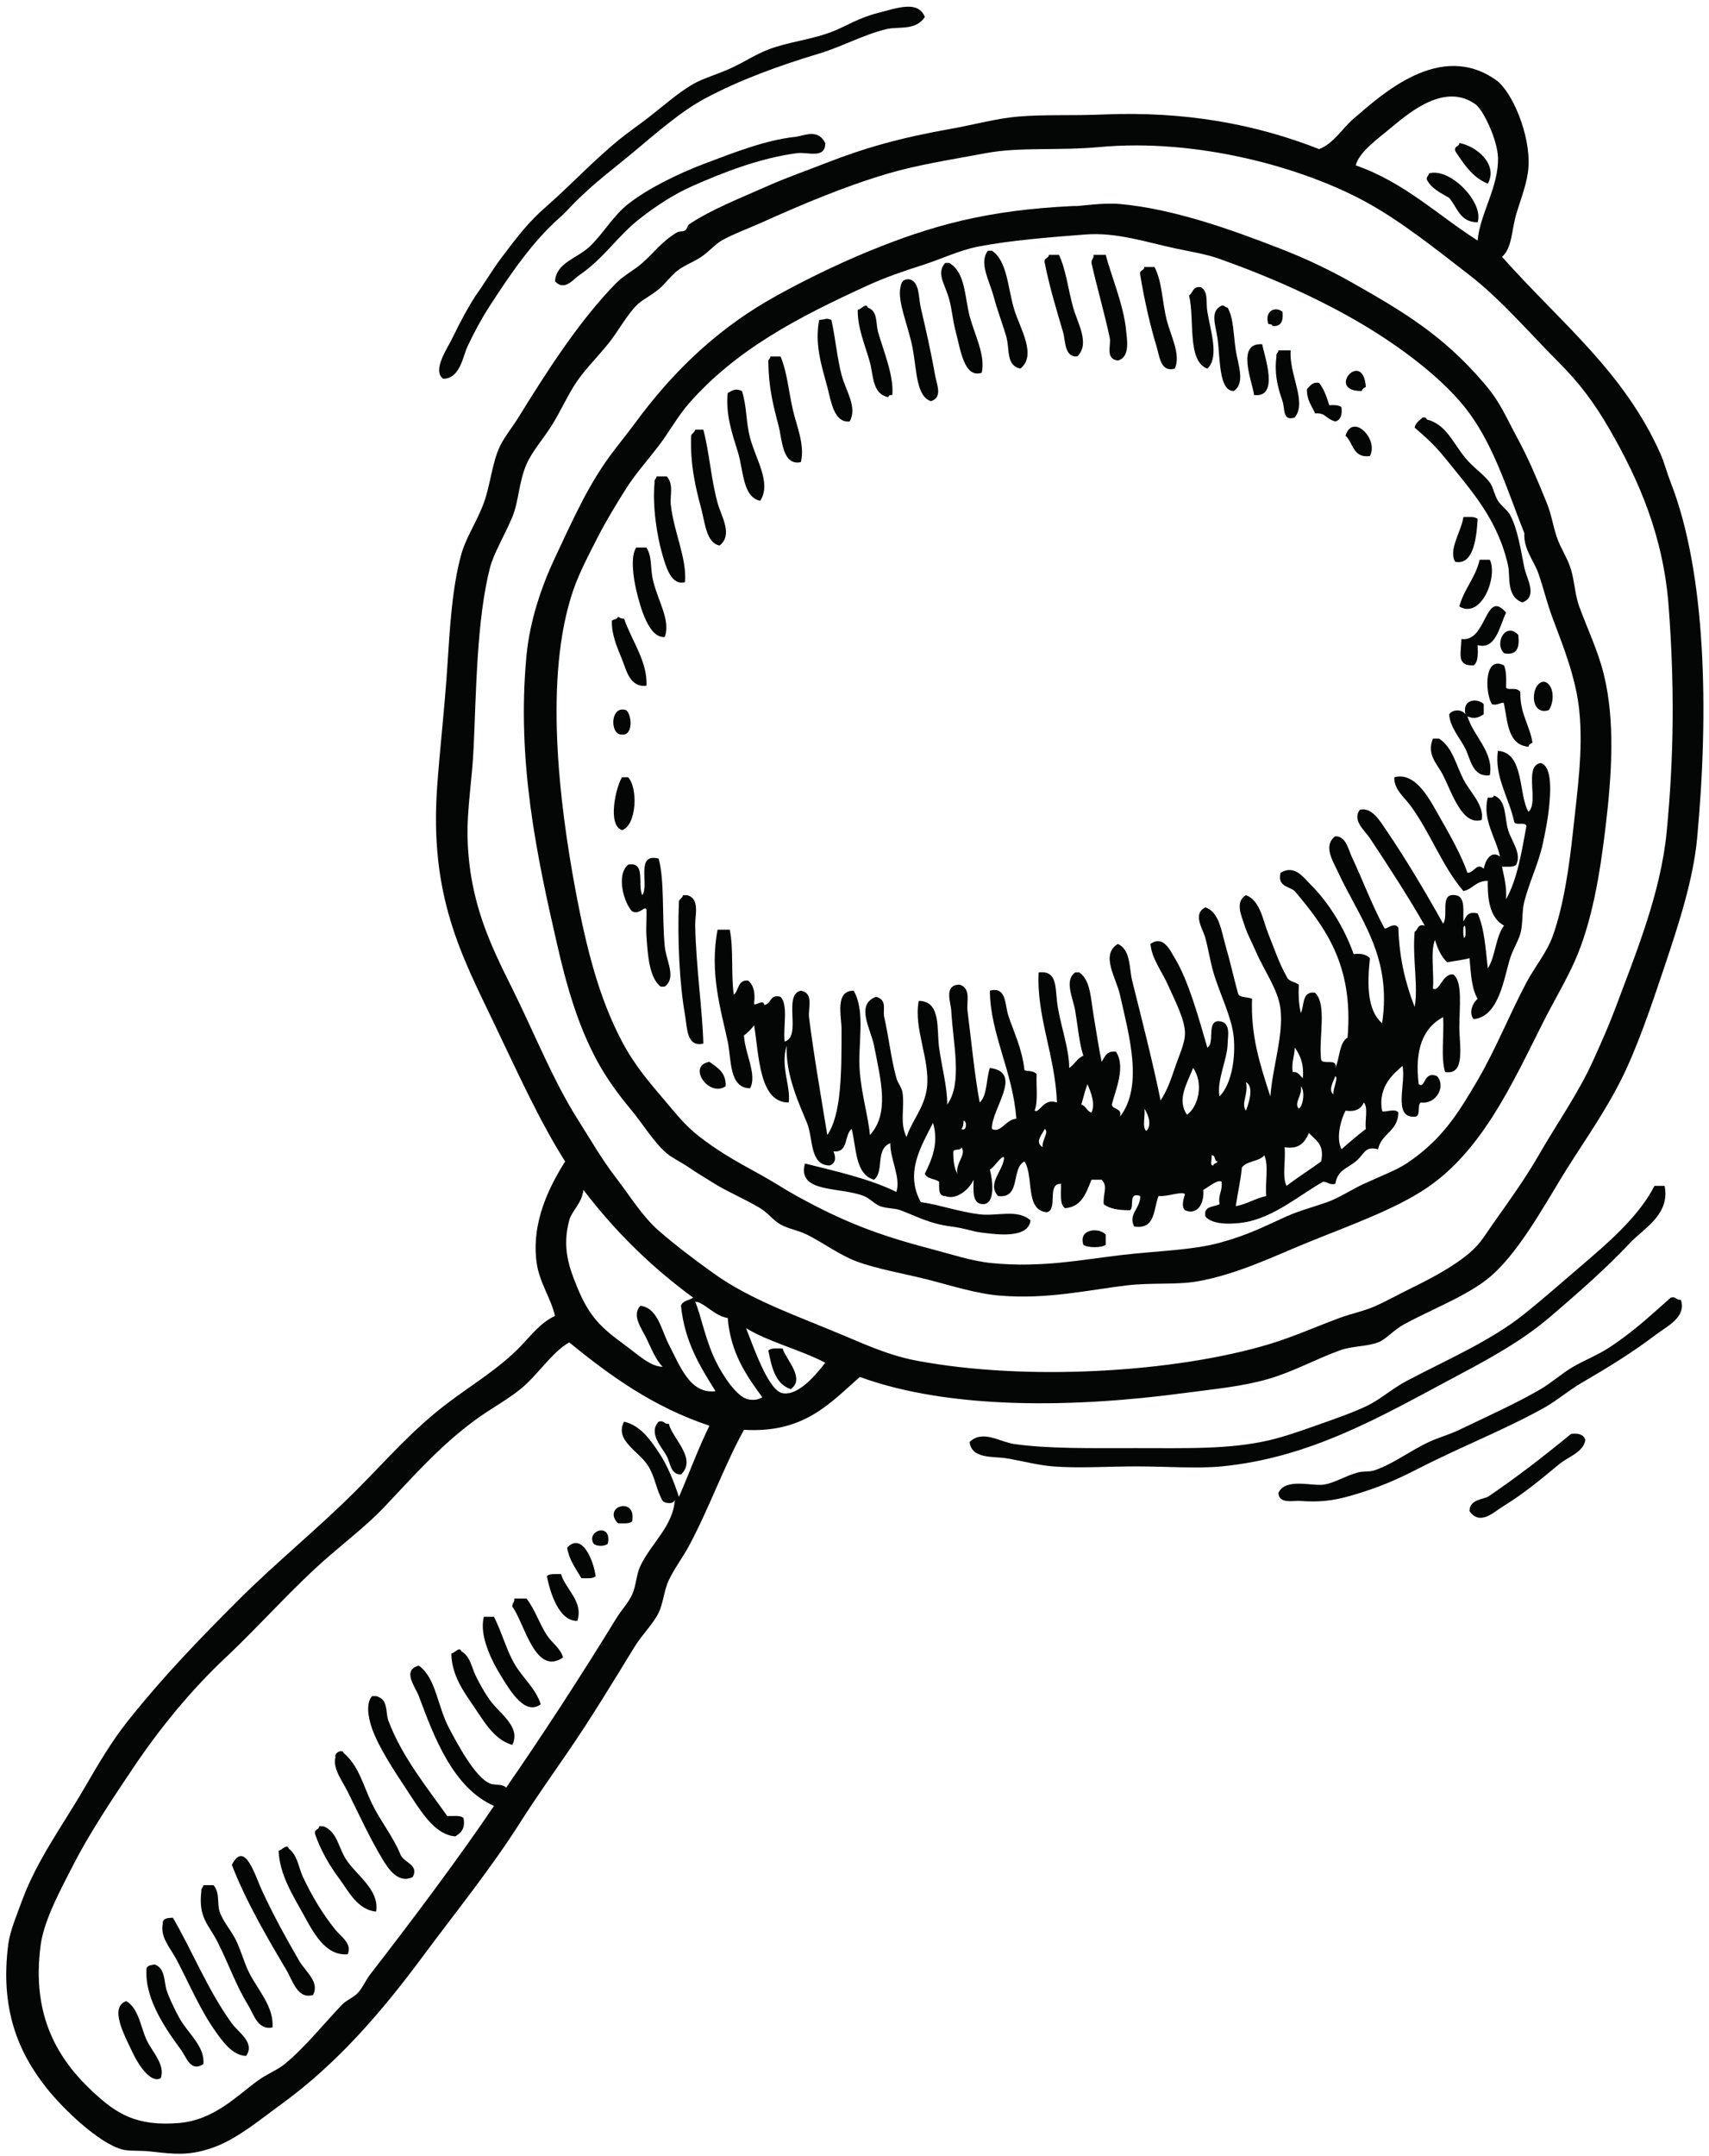 <svg xmlns="http://www.w3.org/2000/svg" xmlns:xlink="http://www.w3.org/1999/xlink" height="1701.5" preserveAspectRatio="xMidYMid meet" viewBox="551.4 373.7 1349.2 1701.5" width="1349.2"><g fill="#040606" fill-rule="evenodd" id="change1_1"><path d="M 1281.531 387.094 C 1274.23 398.238 1260.859 394.324 1251.059 396.723 C 1232.719 401.199 1216.02 410.586 1198.098 415.969 C 1166.52 425.441 1135.699 436.68 1108.258 451.27 C 1088.719 461.664 1069.09 479.137 1050.488 494.594 C 1035.16 507.332 1020.848 517.828 1005.57 533.098 C 1001.25 537.418 997.484 541.754 992.746 545.938 C 972.348 563.832 954.195 590.145 938.191 614.938 C 931.656 625.023 925.812 635.801 920.531 647.012 C 916.695 655.188 914.668 672.453 901.289 672.684 C 892.285 665.977 904.672 648.719 909.309 638.977 C 914.863 627.32 921.473 615.383 926.961 606.902 C 933.258 598.445 939.922 586.762 947.812 576.406 C 960.051 560.312 967.969 549.512 983.113 536.297 C 1001.918 519.895 1020.18 500.09 1040.867 483.355 C 1047.117 478.32 1053.789 473.676 1060.117 468.906 C 1073.219 459.047 1085.988 447.238 1098.637 440.031 C 1106.82 435.352 1118.73 432.035 1129.109 427.203 C 1138.949 422.613 1148.25 416.504 1157.988 412.766 C 1174.188 406.555 1192.398 405.09 1209.328 398.328 C 1219.59 394.223 1229.559 387.691 1244.629 383.891 C 1259.648 380.09 1276.164 373.664 1281.531 387.094" fill="inherit"></path><path d="M 1000.773 1433.176 C 986.668 1441.297 976.145 1458.824 962.254 1470.078 C 951.898 1478.477 938.82 1485.465 926.965 1494.148 C 898.641 1514.855 878.418 1538.195 854.762 1563.129 C 841.797 1576.797 826.68 1588.477 811.441 1601.629 C 782.766 1626.426 757.414 1655.746 729.617 1681.855 C 701.762 1708.016 677.199 1738.168 655.816 1770.098 C 639.328 1794.707 622.352 1820.059 609.281 1845.508 C 600.09 1863.426 586.312 1888.738 583.613 1908.078 C 575.559 1965.73 598.375 2000.328 625.324 2025.207 C 643.066 2041.59 658.695 2052.09 692.719 2049.277 C 720.762 2046.949 738.805 2027.34 755.289 2015.578 C 762.48 2010.457 770.539 2007.328 776.141 2002.75 C 791.586 1990.117 805.836 1972.379 821.074 1956.207 C 824.648 1952.406 830.371 1950.379 833.906 1946.598 C 837.707 1942.52 840.184 1936.469 843.531 1932.148 C 876.855 1889.137 914.129 1839.398 941.402 1798.988 C 909.539 1785.137 894.293 1745.457 882.043 1712.336 C 879.352 1705.066 868.371 1691.898 882.043 1688.289 C 895.734 1698.027 896.574 1720.246 906.102 1738.008 C 912.844 1750.578 926.496 1776.469 938.195 1781.328 C 941.977 1782.898 947.578 1781.316 951.031 1784.559 C 980.445 1742.047 1010.934 1695.047 1037.676 1651.387 C 1041.785 1644.637 1047.586 1638.605 1050.492 1632.125 C 1053.613 1625.219 1053.723 1616.406 1056.926 1609.656 C 1065.555 1591.457 1083.203 1577.965 1084.195 1556.715 C 1084.164 1561.117 1076.625 1560.516 1074.574 1558.316 C 1069.336 1549.156 1068.875 1540.305 1063.344 1531.047 C 1056.203 1519.086 1036.223 1510.746 1044.082 1495.746 C 1056.926 1498.637 1064.895 1510.164 1071.363 1519.816 C 1078.203 1530.027 1083.234 1542.445 1087.395 1555.117 C 1095.516 1536.465 1102.625 1516.855 1111.473 1498.945 C 1067.312 1484.277 1033.164 1459.598 1000.773 1433.176 Z M 1169.234 1473.285 C 1181.504 1475.496 1195.164 1459.277 1202.914 1449.215 C 1183.246 1438.926 1159.043 1433.195 1140.355 1421.945 C 1146.184 1436.195 1157.824 1471.215 1169.234 1473.285 Z M 1116.285 1447.617 C 1122.402 1460.207 1133.484 1476.414 1141.965 1478.105 C 1145.246 1478.758 1149.395 1478.906 1153.184 1476.484 C 1140.562 1459.168 1128.184 1441.598 1125.914 1413.914 C 1115.535 1412.496 1106.746 1401.027 1100.246 1401.074 C 1104.863 1411.957 1108.125 1430.797 1116.285 1447.617 Z M 1000.773 1336.906 C 994.801 1359.117 1001.223 1375.207 1007.184 1389.848 C 1016.754 1413.375 1026.723 1422.074 1044.082 1434.777 C 1054.934 1442.715 1064.734 1452.348 1074.574 1452.414 C 1069.336 1447.406 1065.594 1438.078 1061.734 1429.977 C 1058.125 1422.387 1049.773 1411.867 1056.926 1404.305 C 1070.676 1405.805 1073.465 1423.328 1079.383 1434.777 C 1088.723 1452.867 1096.402 1474.117 1116.285 1471.676 C 1104.125 1452.266 1091.945 1432.914 1089.016 1404.305 C 1090.184 1400.125 1095.504 1400.098 1098.645 1397.875 C 1065.594 1373.676 1036.734 1345.324 1012.004 1312.836 C 1010.676 1323.668 1002.793 1329.344 1000.773 1336.906 Z M 1329.688 494.582 C 1302.051 499.77 1276.66 503.586 1252.664 510.617 C 1218.016 520.777 1183.234 535.617 1153.184 549.129 C 1142.504 553.938 1130.586 558.219 1121.094 563.566 C 1116.074 566.395 1111.434 572.082 1105.055 576.402 C 1098.742 580.684 1091.254 583.219 1085.805 587.625 C 1080.902 591.605 1076.402 597.883 1071.363 602.066 C 1065.344 607.062 1058.195 610.289 1053.715 614.922 C 1045.695 623.199 1039.305 635.492 1031.242 645.398 C 1023.105 655.418 1014.094 664.383 1007.184 674.266 C 1000.406 683.969 994.844 696.59 987.934 707.965 C 981.059 719.254 971.633 729.562 967.07 740.07 C 960.887 754.297 961.055 769.203 955.848 781.77 C 949.961 795.973 941.16 810.273 938.195 821.875 C 927.824 862.457 927.383 918.246 925.355 963.086 C 924.172 989.266 919.914 1012.645 920.539 1035.27 C 921.945 1085.684 938.543 1119.211 955.848 1153.992 C 972.652 1187.777 988.047 1226.465 1007.184 1256.676 C 1017.793 1273.445 1026.312 1288.395 1037.676 1303.207 C 1049.285 1318.367 1058.723 1333.945 1071.363 1344.934 C 1085.523 1357.246 1099.734 1367.906 1114.684 1378.617 C 1144.125 1399.715 1178.836 1411.457 1218.965 1428.355 C 1237.234 1436.066 1254.426 1443.695 1275.129 1447.617 C 1361.895 1463.988 1478.832 1456.867 1552.688 1434.777 C 1572.148 1428.965 1589.68 1421.047 1608.852 1413.914 C 1618.129 1410.465 1628.629 1408.406 1637.73 1404.305 C 1646.57 1400.277 1654.82 1395.676 1663.395 1391.445 C 1680.535 1383.027 1698.113 1373.918 1711.523 1362.574 C 1720.453 1355.035 1723.641 1348.535 1730.785 1338.504 C 1743.066 1321.254 1755.973 1303.156 1766.082 1285.566 C 1781.25 1259.176 1797.109 1237.285 1809.402 1210.164 C 1815.641 1196.355 1821.492 1183.285 1827.043 1168.43 C 1842.648 1126.68 1862.465 1078.703 1867.16 1030.449 C 1873.125 969.109 1873.312 913.398 1868.754 852.375 C 1864.625 796.562 1844.848 751.977 1822.234 712.773 C 1810.328 692.133 1798.613 676.324 1782.129 659.836 C 1759.25 636.961 1736.387 610.027 1711.523 590.84 C 1685.383 570.664 1657.797 548.438 1629.707 533.094 C 1579.094 505.445 1496.008 482.754 1419.527 489.762 C 1386.453 492.801 1356.621 489.523 1329.688 494.582 Z M 1734 497.785 C 1733.473 483.785 1722.359 460.418 1716.332 456.086 C 1692.578 438.922 1665.23 461.496 1650.551 473.727 C 1638.609 483.684 1624.473 493.566 1621.684 504.215 C 1660.168 517.613 1686.262 543.391 1717.953 563.566 C 1719.609 542.738 1734.855 520.812 1734 497.785 Z M 1737.203 576.402 C 1783.684 628.648 1833.496 667.043 1862.352 732.035 C 1865.312 738.727 1867.336 746.75 1870.363 754.5 C 1898.234 825.617 1900.621 934.957 1891.23 1035.27 C 1888.203 1067.566 1876.992 1102.234 1865.551 1136.348 C 1854.918 1168.09 1843.391 1202.266 1830.258 1227.805 C 1815.379 1256.734 1797.961 1280.016 1782.129 1306.418 C 1766.133 1333.066 1748.691 1362.875 1729.18 1380.215 C 1712.09 1395.418 1684 1405.887 1660.18 1418.734 C 1651.52 1423.395 1645.59 1430.848 1639.34 1433.176 C 1629.922 1436.676 1619.16 1435.828 1608.852 1439.586 C 1589.578 1446.625 1572.375 1456.348 1552.688 1462.047 C 1531.793 1468.105 1509.543 1470.035 1485.297 1473.285 C 1400.656 1484.566 1302.176 1486.695 1230.203 1460.445 C 1206.605 1481.234 1186.016 1505.047 1138.746 1502.156 C 1123.172 1530.398 1111.406 1563.715 1095.426 1593.617 C 1090.555 1602.727 1083.844 1611.488 1079.383 1620.887 C 1075.543 1628.977 1075.195 1638.586 1071.363 1646.559 C 1067.152 1655.336 1058.312 1663.695 1052.105 1673.848 C 1035.176 1701.496 1018.152 1729.656 999.156 1757.27 C 986.621 1775.469 974.055 1793.277 962.254 1811.809 C 938.551 1849.098 911.934 1881.719 885.246 1917.707 C 853.004 1961.188 817.824 2002.359 772.93 2034.84 C 757.711 2045.848 738.672 2061.887 719.988 2068.52 C 701.277 2075.168 690.109 2074.02 670.25 2071.75 C 661.488 2070.738 653.387 2071.668 647.785 2070.137 C 629 2064.957 601.234 2038.047 588.418 2022.008 C 565.312 1993.039 551.406 1958.559 557.941 1908.078 C 559.277 1897.758 564.777 1884.719 569.168 1872.797 C 580.473 1842.117 601.777 1812.816 617.305 1786.137 C 629.008 1766.035 639.16 1748.438 652.602 1731.598 C 680.246 1696.969 707.191 1668.988 739.238 1636.926 C 769.465 1606.715 802.156 1580.445 832.297 1550.285 C 857.016 1525.566 876.242 1502.809 904.5 1481.305 C 923.25 1467.047 945.371 1453.906 962.254 1436.375 C 970.871 1427.438 978.211 1417.547 989.535 1412.316 C 986.641 1398.977 977.262 1385.957 975.102 1370.605 C 970.543 1338.355 985.344 1309.805 997.555 1290.375 C 977.363 1258.637 959.539 1219.145 941.402 1181.262 C 915.73 1127.672 890.457 1081.039 896.48 995.152 C 898.566 965.406 902.449 932.398 904.5 900.504 C 906.539 868.898 908.355 836.77 915.73 810.652 C 919.336 797.883 928.09 784.973 933.383 770.547 C 938.59 756.293 939.863 738.742 946.215 725.605 C 949.57 718.676 955.613 711.305 960.656 703.168 C 982.84 667.383 1008.152 627.492 1037.676 597.27 C 1043.684 591.105 1051.785 587.16 1058.523 581.223 C 1068.305 572.598 1073.914 564.223 1085.805 557.152 C 1087.832 555.945 1090.133 556.789 1092.215 555.559 C 1093.902 554.551 1094.184 551.562 1095.426 550.734 C 1112.746 539.059 1136.254 529.906 1157.996 520.25 C 1172.453 513.832 1187.734 508.535 1202.914 502.594 C 1233.934 490.465 1261.934 482.453 1302.402 475.32 C 1320.32 472.156 1338 467.16 1355.34 465.691 C 1376.133 463.945 1398.711 465.078 1421.121 464.098 C 1487.543 461.172 1543.32 471.934 1592.805 491.371 C 1604.406 486.887 1611.062 475.02 1620.078 467.312 C 1642.742 447.887 1688.383 405.824 1732.395 436.824 C 1745.465 446.039 1759.867 480.836 1758.059 505.797 C 1757.168 518.113 1752.168 530.18 1748.441 542.699 C 1744.699 555.219 1745.289 569.383 1737.203 576.402" fill="inherit"></path><path d="M 1202.906 486.566 C 1203.008 499.512 1189.258 493.41 1180.449 494.598 C 1150.926 498.539 1122.109 509.922 1098.637 520.27 C 1082.816 527.211 1068.859 536.711 1056.918 545.93 C 1038.938 559.797 1028.84 577.102 1008.777 590.848 C 1004.047 594.086 996.934 603.863 989.531 595.676 C 990.637 580.934 1006.93 577.684 1016.797 568.402 C 1027.727 558.113 1035.516 543.879 1047.289 534.707 C 1062.559 522.758 1085.699 511.121 1108.258 502.605 C 1131.828 493.723 1156.027 484.238 1178.859 481.762 C 1186.258 480.949 1197.027 474.871 1202.906 486.566" fill="inherit"></path><path d="M 1725.965 518.652 C 1713.773 513.73 1707.137 503.25 1700.301 492.984 C 1699.141 488.582 1703.484 489.742 1703.508 486.559 C 1717.668 489.223 1734.289 503.902 1725.965 518.652" fill="inherit"></path><path d="M 1717.945 549.129 C 1703.957 549.211 1701.918 537.363 1695.477 529.895 C 1688.754 525.906 1681.371 522.586 1677.836 515.43 C 1677.379 512.852 1679.34 512.684 1679.434 510.629 C 1695.465 505.434 1723.082 533.074 1717.945 549.129" fill="inherit"></path><path d="M 1711.512 699.949 C 1692.145 673.297 1656.582 647.16 1626.492 629.371 C 1592.879 609.477 1553.055 591.781 1514.18 578.031 C 1503.527 574.254 1492.461 572.523 1480.477 570.004 C 1456.152 564.859 1433.008 556.852 1408.285 558.77 C 1380.504 560.926 1349.094 563.352 1323.254 568.402 C 1308.984 571.18 1294.211 578.266 1279.93 582.836 C 1264.281 587.824 1249.922 592.805 1236.605 598.879 C 1180.215 624.641 1132.648 649.715 1095.418 691.941 C 1086.559 701.984 1079.938 714.43 1071.359 725.625 C 1062.508 737.184 1053.137 747.547 1045.688 759.316 C 1038.066 771.348 1029.977 784.617 1023.219 797.824 C 1016.84 810.281 1008.859 825.293 1003.969 839.523 C 980.59 907.594 992.957 1007.555 1005.57 1075.387 C 1014.688 1124.398 1024.848 1162.398 1042.469 1195.727 C 1052.617 1214.906 1064.039 1227.938 1076.168 1242.242 C 1088.887 1257.262 1093.977 1263.914 1108.258 1274.344 C 1123.688 1285.613 1135.738 1291.914 1153.18 1301.613 C 1162.547 1306.832 1171.477 1312.711 1180.449 1317.672 C 1217.051 1337.82 1244.164 1348.371 1286.344 1359.383 C 1301.898 1363.441 1318.707 1369.082 1334.484 1370.613 C 1373.852 1374.414 1405.473 1367.871 1437.164 1364.184 C 1464.805 1360.98 1492.801 1360.402 1514.18 1354.57 C 1537.137 1348.27 1548.215 1342.223 1567.133 1333.711 C 1577.211 1329.16 1588.078 1326.441 1599.203 1322.473 C 1608.949 1318.992 1618.203 1312.582 1628.09 1308.043 C 1641.043 1302.082 1653.957 1297.203 1661.785 1291.98 C 1689.531 1273.461 1702.117 1253.215 1717.953 1226.207 C 1732.434 1201.449 1743.453 1173.535 1756.438 1149.203 C 1763.266 1136.406 1772.648 1125.328 1777.309 1112.297 C 1785.785 1088.562 1790.258 1057.918 1793.344 1028.863 C 1796.652 997.711 1801.418 965.809 1798.16 934.199 C 1795.57 909.09 1785.75 884.391 1777.309 862 C 1772.707 849.848 1770.223 838.852 1766.078 826.715 C 1762.535 816.391 1754.012 807.078 1754.836 794.613 C 1741.531 760.941 1731.336 727.227 1711.512 699.949 Z M 1401.859 536.309 C 1405.238 536.133 1423.32 533.566 1435.562 534.707 C 1477.578 538.559 1522.137 554.367 1562.305 570.004 C 1580.871 577.207 1599.52 585.906 1616.871 595.668 C 1659.867 619.883 1690.652 638.438 1722.754 675.887 C 1735.977 691.309 1739.203 700.691 1750.031 720.809 C 1758.379 736.324 1764.477 750.91 1772.484 770.547 C 1776.262 779.824 1777.332 788.359 1780.512 797.824 C 1783.336 806.277 1789.012 814.141 1791.742 823.488 C 1794.461 832.824 1794.793 843.188 1798.16 852.379 C 1804.797 870.473 1812.91 887.273 1817.406 905.32 C 1826.66 942.43 1823.895 984.457 1819.031 1025.66 C 1814.5 1063.793 1808.32 1101.016 1794.945 1131.543 C 1788.082 1147.238 1778.016 1163.883 1769.293 1181.27 C 1744.875 1229.82 1721.32 1281.754 1677.832 1311.242 C 1652.672 1328.301 1615.73 1341.293 1583.168 1354.57 C 1558.117 1364.762 1528.023 1379.551 1496.531 1385.051 C 1480.121 1387.91 1460.309 1385.832 1440.379 1388.254 C 1408.91 1392.07 1378.418 1399.281 1340.898 1396.281 C 1322.109 1394.773 1302.602 1388.363 1283.145 1383.441 C 1263.848 1378.543 1243.562 1375.301 1226.977 1369.012 C 1214.355 1364.203 1201.816 1354.852 1188.48 1348.141 C 1181.523 1344.641 1174.238 1343.773 1167.617 1340.121 C 1161.969 1337 1157.559 1330.883 1151.578 1327.281 C 1138.539 1319.461 1125.266 1314.223 1113.066 1306.422 C 1107.219 1302.691 1101.246 1299.262 1095.418 1295.203 C 1089.477 1291.031 1082.707 1288.121 1077.77 1283.973 C 1067.707 1275.492 1059.18 1261.02 1048.898 1248.668 C 1039.23 1237.086 1030.27 1224.664 1023.219 1211.773 C 1007.777 1183.496 998.863 1152.512 991.133 1118.699 C 975.445 1050.137 959.055 974.746 967.066 890.887 C 969.719 863.152 979.238 835.711 989.531 813.883 C 1003.547 784.109 1015.488 757.211 1032.848 733.652 C 1039.609 724.457 1046.43 716.254 1053.707 706.375 C 1081.387 668.797 1114.84 636.07 1156.387 611.711 C 1179.074 598.41 1211.59 582.422 1238.207 571.602 C 1286.32 552.051 1329.539 539.523 1398.656 536.309 C 1399.727 536.25 1400.797 536.355 1401.859 536.309" fill="inherit"></path><path d="M 1334.484 571.594 C 1346.738 579.543 1347.016 601.492 1352.141 618.133 C 1356.781 633.215 1370.141 654.043 1356.941 664.648 C 1345.332 661.891 1348.805 649.668 1345.727 638.973 C 1343.035 629.73 1339.09 619.633 1336.09 608.496 C 1332.281 594.395 1324.113 581.277 1331.277 571.594 C 1332.34 571.594 1333.414 571.594 1334.484 571.594" fill="inherit"></path><path d="M 1387.422 574.805 C 1392.973 586.637 1394.586 601.852 1398.664 616.52 C 1402.004 628.566 1412.246 645.086 1401.855 655.039 C 1391.543 655.648 1392.73 642.887 1390.633 635.777 C 1386.105 620.41 1379.934 600.32 1376.199 581.234 C 1375.035 576.855 1379.391 577.996 1379.414 574.805 C 1382.074 574.805 1384.75 574.805 1387.422 574.805" fill="inherit"></path><path d="M 1424.328 574.805 C 1428.234 590.082 1438.613 614.836 1440.375 634.176 C 1441.031 641.273 1443.949 655.441 1433.961 658.242 C 1423.684 657.008 1428.695 646.191 1427.543 640.582 C 1423.523 621.242 1417.105 599.469 1413.098 581.234 C 1412.891 578.34 1415.055 577.848 1414.711 574.805 C 1417.926 574.805 1421.117 574.805 1424.328 574.805" fill="inherit"></path><path d="M 1300.797 581.227 C 1313.566 588.668 1312.91 607.68 1316.836 622.934 C 1320.648 637.746 1329.555 653.816 1326.469 667.867 C 1312.371 672.574 1309.66 649.352 1305.598 634.176 C 1303.668 626.941 1302.98 618.148 1300.797 610.102 C 1297.285 597.195 1290.305 589.551 1297.586 581.227 C 1298.641 581.227 1299.719 581.227 1300.797 581.227" fill="inherit"></path><path d="M 1462.84 584.438 C 1469.086 596.496 1468.777 611.762 1472.457 626.145 C 1475.836 639.391 1483.859 653.684 1478.875 664.652 C 1467.426 667.801 1466.816 654.68 1464.434 647.012 C 1459.668 631.586 1454.863 610.867 1451.609 590.844 C 1450.43 586.488 1454.785 587.625 1454.82 584.438 C 1457.477 584.438 1460.172 584.438 1462.84 584.438" fill="inherit"></path><path d="M 1268.703 594.07 C 1277.551 595.211 1276.434 608.359 1278.324 616.52 C 1282.168 633.109 1286.113 650.008 1289.555 669.48 C 1290.922 677.246 1295.859 687.301 1286.352 690.332 C 1274.699 686.504 1275.223 666.312 1271.906 648.617 C 1268.758 631.777 1259.648 611.504 1262.273 600.48 C 1262.922 597.812 1262.98 594.277 1268.703 594.07" fill="inherit"></path><path d="M 1499.746 600.473 C 1505.535 604.363 1503.258 611.91 1504.566 619.734 C 1506.988 634.48 1514.23 655.758 1504.566 664.648 C 1488.309 658.68 1494.754 625.637 1490.117 606.898 C 1493.391 604.805 1493.039 599.109 1499.746 600.473" fill="inherit"></path><path d="M 1236.605 616.516 C 1244.609 619.316 1242.645 628.867 1244.621 635.777 C 1249.25 651.797 1257.199 670.508 1255.855 685.523 C 1253.992 685.25 1253.008 685.871 1252.66 687.125 C 1240.047 684.867 1240.961 670.043 1238.207 659.848 C 1234.707 646.898 1228.125 632.277 1228.586 618.141 C 1230.98 618.164 1235.148 612.18 1236.605 616.516" fill="inherit"></path><path d="M 1520.586 616.516 C 1525.332 624.859 1525.098 637.691 1527.016 650.207 C 1528.66 661 1534.805 676.098 1525.414 682.301 C 1513.414 682.402 1514.801 656.207 1512.57 640.578 C 1511.059 630 1506.367 619.469 1515.781 614.926 C 1518.375 614.465 1518.547 616.438 1520.586 616.516" fill="inherit"></path><path d="M 1563.91 619.742 C 1564.621 626.855 1563.02 631.684 1555.895 630.973 C 1555.852 629.406 1553.922 629.719 1552.684 629.371 C 1549.582 619.629 1557.562 614.953 1563.91 619.742" fill="inherit"></path><path d="M 1222.176 706.375 C 1209.703 707.531 1207.562 690.527 1204.531 679.113 C 1200.16 662.668 1194.383 645.859 1198.094 626.152 C 1204.094 625.996 1202.672 624.355 1207.73 626.152 C 1210.938 640.285 1212.184 655.727 1215.762 669.477 C 1219.125 682.453 1228.512 694.848 1222.176 706.375" fill="inherit"></path><path d="M 1547.879 645.41 C 1549.629 654.984 1561.715 687.805 1541.465 685.508 C 1540.234 675.398 1526.773 643.934 1547.879 645.41" fill="inherit"></path><path d="M 1570.336 650.211 C 1568.855 669.148 1583.508 690.953 1573.555 703.172 C 1563.781 706.523 1565.914 696.16 1563.914 690.336 C 1561.059 681.953 1557.102 670.312 1559.102 655.031 C 1558.648 652.441 1560.617 652.254 1560.695 650.211 C 1563.914 650.211 1567.129 650.211 1570.336 650.211" fill="inherit"></path><path d="M 1167.625 655.035 C 1172.941 667.793 1174.031 682.734 1177.254 696.738 C 1180.449 710.68 1186.957 724.781 1183.66 738.457 C 1168.914 741.523 1168.914 720.547 1166.016 709.574 C 1161.793 693.598 1158.207 679.293 1157.988 659.84 C 1157.547 657.25 1159.508 657.086 1159.598 655.035 C 1162.277 655.035 1164.945 655.035 1167.625 655.035" fill="inherit"></path><path d="M 1629.699 679.098 C 1628.273 679.809 1626.832 680.504 1626.492 682.309 C 1597.438 682.695 1627.453 648.496 1629.699 679.098" fill="inherit"></path><path d="M 1592.809 675.867 C 1596.562 680.668 1598.816 686.98 1600.824 693.535 C 1604.781 693.316 1608.555 693.293 1610.453 695.137 C 1611.207 701.242 1609.766 705.16 1605.621 706.367 C 1597.324 703.98 1598.395 699.402 1589.582 699.945 C 1587.039 693.926 1582.93 689.512 1583.168 680.699 C 1585.777 678.484 1587.129 675.02 1592.809 675.867" fill="inherit"></path><path d="M 1137.137 682.316 C 1141.043 694.125 1140.203 706.566 1143.555 719.211 C 1148.109 736.469 1160.656 754.891 1151.578 768.949 C 1137.594 766.145 1138.41 744.809 1133.93 730.445 C 1129.504 716.277 1124.121 700.793 1125.906 683.914 C 1129.918 681.586 1132.199 680.023 1137.137 682.316" fill="inherit"></path><path d="M 1753.25 849.156 C 1740.305 844.5 1743.848 828.586 1742.016 820.277 C 1733.891 783.562 1713.059 761.062 1692.27 735.238 C 1685.035 726.246 1677.863 719.41 1668.199 711.176 C 1669.035 707.211 1672.121 705.457 1674.625 703.16 C 1676.488 702.898 1677.484 703.52 1677.832 704.762 C 1693.031 708.676 1697.773 722.258 1708.316 735.238 C 1714.102 742.355 1722.484 747.781 1727.574 754.508 C 1730.297 758.094 1731.012 764.172 1734 768.938 C 1736.547 773 1741.551 776.285 1743.621 780.172 C 1749.805 791.895 1752.027 808.133 1754.844 821.879 C 1756.512 830.039 1765.797 844.684 1753.25 849.156" fill="inherit"></path><path d="M 1632.906 733.645 C 1619.352 735.43 1619.836 723.176 1613.652 717.605 C 1619.203 699.254 1640.102 720.25 1632.906 733.645" fill="inherit"></path><path d="M 1106.66 712.785 C 1111.422 730.703 1112.715 751.699 1117.891 770.547 C 1120.879 781.465 1130.281 795.715 1119.492 804.242 C 1109.074 802.363 1108.008 786.516 1105.051 775.359 C 1100.559 758.52 1096.203 740.824 1097.023 717.609 C 1097.59 715.508 1099.852 715.078 1100.238 712.785 C 1102.371 712.785 1104.504 712.785 1106.66 712.785" fill="inherit"></path><path d="M 1077.766 749.688 C 1083.5 756.02 1080.156 764.742 1080.992 772.148 C 1083.395 793.836 1093.664 813.977 1092.215 833.125 C 1081.691 836.082 1077.523 822.238 1074.57 812.254 C 1069.898 796.531 1066.391 772.805 1068.145 754.516 C 1067.695 751.922 1069.668 751.734 1069.754 749.688 C 1072.426 749.688 1075.102 749.688 1077.766 749.688" fill="inherit"></path><path d="M 1717.953 783.375 C 1717.008 798.91 1714.488 819.957 1700.289 817.082 C 1694.523 807.816 1704.98 793.523 1706.719 781.773 C 1710.977 781.793 1715.879 781.16 1717.953 783.375" fill="inherit"></path><path d="M 1061.73 805.84 C 1066.277 813.125 1064.793 821.156 1066.551 829.906 C 1069.902 846.652 1081.289 863.141 1076.176 876.426 C 1064.117 877.578 1057.254 854.734 1053.711 839.523 C 1051.074 828.227 1049.184 812.398 1053.711 805.84 C 1056.398 805.84 1059.062 805.84 1061.73 805.84" fill="inherit"></path><path d="M 1727.566 815.48 C 1734.109 829.078 1720.66 862.59 1703.5 852.375 C 1707.203 838.43 1716.223 829.801 1719.531 815.48 C 1722.215 815.48 1724.895 815.48 1727.566 815.48" fill="inherit"></path><path d="M 1740.418 857.18 C 1735.332 867.578 1732.367 886.969 1717.949 882.848 C 1718.207 889.531 1718.508 896.246 1714.746 898.887 C 1700.867 899.312 1704.977 889.402 1705.117 878.043 C 1725.426 880.914 1723.566 837.672 1740.418 857.18" fill="inherit"></path><path d="M 1061.73 914.949 C 1048.43 916.422 1045.828 902.281 1042.469 894.09 C 1038.711 884.871 1034.07 874.43 1034.449 863.609 C 1035.75 862.23 1038.852 862.641 1039.27 860.391 C 1040.551 861.25 1041.871 862.07 1044.078 861.988 C 1049.879 878.91 1062.922 896.309 1061.73 914.949" fill="inherit"></path><path d="M 1750.039 874.836 C 1751.156 884.484 1749.387 891.285 1738.805 889.273 C 1730.758 881.227 1740.23 864.18 1750.039 874.836" fill="inherit"></path><path d="M 1738.789 898.891 C 1740.723 903.398 1740.562 909.98 1740.41 916.547 C 1742.992 918.938 1748.125 915.488 1751.648 919.758 C 1751.184 936.777 1758.941 945.605 1761.266 959.879 C 1759.836 960.57 1758.391 961.27 1758.055 963.086 C 1741.91 961.574 1741.727 944.102 1738.789 929.387 C 1738.625 926.305 1733.43 931.266 1729.172 929.387 C 1723.801 920.926 1722.785 890.539 1738.789 898.891" fill="inherit"></path><path d="M 1770.887 911.746 C 1778.602 914.355 1778.656 927.863 1774.094 934.195 C 1758.109 939.266 1759.832 910.984 1770.887 911.746" fill="inherit"></path><path d="M 1722.758 929.391 C 1722.758 932.055 1722.758 934.73 1722.758 937.418 C 1718.871 940.039 1714.965 941.496 1709.918 939.02 C 1714.527 954.832 1730.879 967.105 1727.566 985.551 C 1713.805 987.355 1712.223 972.469 1708.316 964.688 C 1704.016 956.117 1695.965 947.473 1695.477 937.418 C 1698.398 933.371 1705.395 933.371 1708.316 937.418 C 1705.535 925.617 1717.457 924.262 1722.758 929.391" fill="inherit"></path><path d="M 1045.691 934.191 C 1050.23 937.422 1051.531 954.391 1042.469 953.461 C 1032.602 954.051 1032.988 929.871 1045.691 934.191" fill="inherit"></path><path d="M 1687.457 956.668 C 1697.914 963.129 1700.906 977.379 1706.699 988.766 C 1711.996 999.117 1723.383 1009.172 1721.129 1020.836 C 1705.809 1025.477 1697.965 1000.145 1690.66 985.551 C 1686.102 976.43 1677.453 969.598 1682.633 956.668 C 1684.23 956.668 1685.84 956.668 1687.457 956.668" fill="inherit"></path><path d="M 1047.289 987.129 C 1055.199 995.629 1054.031 1025.121 1042.469 1028.859 C 1030.629 1024.988 1037.68 994.641 1042.469 987.129 C 1044.078 987.129 1045.691 987.129 1047.289 987.129" fill="inherit"></path><path d="M 1071.359 1051.328 C 1076.102 1068.219 1073.922 1095.488 1076.172 1120.301 C 1077.262 1132.238 1085.719 1145.141 1076.172 1152.398 C 1075.102 1152.398 1074.031 1152.398 1072.961 1152.398 C 1064.059 1145.469 1062.789 1128.109 1061.73 1112.289 C 1061.309 1106 1062.051 1097.84 1061.73 1091.43 C 1060.512 1088.281 1056.602 1095.789 1050.488 1093.031 C 1043.949 1086.422 1037.602 1064.359 1047.289 1056.129 C 1061.789 1053.391 1054.352 1072.621 1058.52 1080.199 C 1064.059 1071.828 1052.82 1046.691 1071.359 1051.328" fill="inherit"></path><path d="M 1093.82 1080.199 C 1104.211 1082.898 1100.059 1095.898 1100.238 1104.27 C 1100.922 1137.051 1106.039 1171.629 1106.66 1197.328 C 1093.262 1200.48 1093.941 1184.551 1092.211 1174.871 C 1087.922 1150.691 1086.121 1115.961 1087.391 1085.02 C 1087.969 1082.898 1090.23 1082.488 1090.609 1080.199 C 1091.68 1080.199 1092.75 1080.199 1093.82 1080.199" fill="inherit"></path><path d="M 1124.301 1231.012 C 1110.969 1240.25 1093.488 1214.672 1111.469 1211.77 C 1117.66 1216.262 1124.691 1219.949 1124.301 1231.012" fill="inherit"></path><path d="M 1857.523 1309.645 C 1860.199 1309.645 1862.871 1309.645 1865.543 1309.645 C 1869.902 1330.934 1851.215 1342.113 1839.871 1352.953 C 1820.504 1373.773 1797.633 1393.895 1774.09 1413.922 C 1751.492 1433.145 1724.383 1447.523 1697.082 1462.055 C 1642.086 1491.324 1586.16 1524.234 1515.77 1531.055 C 1496.383 1532.914 1472.461 1531.055 1448.383 1531.055 C 1426.438 1531.055 1402.531 1532.645 1382.617 1531.055 C 1370.328 1530.062 1357.469 1526.523 1345.711 1524.621 C 1335.375 1522.973 1318.57 1525.422 1316.824 1511.793 C 1327.266 1501.805 1340.504 1511.754 1352.125 1513.395 C 1379.164 1517.234 1412.66 1516.613 1448.383 1516.613 C 1487.777 1516.594 1522.504 1517.793 1554.281 1510.195 C 1567.059 1507.133 1581.008 1502.074 1594.398 1497.352 C 1606.785 1492.992 1620.918 1487.984 1631.289 1482.922 C 1641.098 1478.133 1650.793 1469.473 1661.781 1463.652 C 1692.422 1447.434 1728.273 1432.062 1754.828 1410.723 C 1771.531 1397.305 1789.477 1381.473 1807.785 1365.785 C 1828.789 1347.812 1847.523 1329.402 1857.523 1309.645" fill="inherit"></path><path d="M 1424.328 1348.141 C 1424.328 1350.809 1424.328 1353.488 1424.328 1356.172 C 1421.051 1358.648 1409.961 1358.648 1406.68 1356.172 C 1402.52 1343.238 1419.449 1342.352 1424.328 1348.141" fill="inherit"></path><path d="M 1878.371 1399.484 C 1883.023 1413.121 1867.613 1420.332 1859.125 1426.754 C 1840.004 1441.242 1821.695 1452.484 1799.758 1465.262 C 1789.738 1471.113 1780.66 1479.004 1770.887 1484.523 C 1740.781 1501.473 1704.184 1515.793 1671.41 1532.652 C 1654.219 1541.48 1639.977 1547.703 1620.059 1553.523 C 1608.496 1556.871 1597.199 1559.742 1578.355 1558.32 C 1572.43 1557.871 1560.922 1560.973 1560.691 1551.914 C 1566.18 1540.051 1586.547 1546.621 1595.996 1545.492 C 1604.371 1544.48 1613.371 1538.543 1623.27 1535.863 C 1627.719 1534.664 1632.34 1535.492 1636.117 1534.254 C 1650.648 1529.562 1663.969 1519.051 1679.426 1511.793 C 1686.938 1508.273 1695.691 1505.941 1703.492 1502.164 C 1723.07 1492.684 1747.781 1481.742 1767.676 1470.082 C 1776.605 1464.852 1784.379 1457.602 1793.344 1452.422 C 1802.414 1447.191 1812.43 1443.223 1820.621 1437.992 C 1840.199 1425.473 1855.242 1411.223 1870.352 1397.883 C 1874.891 1396.562 1874.512 1400.133 1878.371 1399.484" fill="inherit"></path><path d="M 1169.23 1437.988 C 1171.98 1446.93 1187.441 1461.77 1175.641 1470.078 C 1163.609 1466.078 1160.59 1453.039 1157.988 1439.59 C 1160.059 1437.391 1164.961 1438 1169.23 1437.988" fill="inherit"></path><path d="M 1089.012 1537.461 C 1080.602 1537.309 1080.809 1528.539 1077.77 1523.02 C 1074.141 1515.93 1062.879 1504.93 1071.359 1495.75 C 1075.891 1494.43 1075.512 1498 1079.379 1497.352 C 1082.289 1509.262 1102.051 1525.051 1089.012 1537.461" fill="inherit"></path><path d="M 1802.977 1510.191 C 1801.371 1520.062 1789.559 1523.262 1782.113 1529.453 C 1767.656 1541.434 1755.102 1552.082 1737.184 1563.133 C 1730.281 1567.391 1719.75 1577.992 1711.512 1566.352 C 1711.676 1557.934 1719.73 1557.434 1725.957 1555.121 C 1748.918 1539.562 1770.598 1522.742 1791.75 1505.363 C 1797.844 1504.621 1801.758 1506.055 1802.977 1510.191" fill="inherit"></path><path d="M 1050.488 1574.359 C 1048.422 1576.578 1043.539 1575.949 1039.27 1575.961 C 1026.43 1562.68 1054.109 1554.219 1050.488 1574.359" fill="inherit"></path><path d="M 1031.238 1592.02 C 1029.109 1594.309 1022.16 1594.309 1020.02 1592.02 C 1013.809 1581.699 1034.828 1574.879 1031.238 1592.02" fill="inherit"></path><path d="M 1021.621 1617.691 C 1019.551 1619.91 1014.648 1619.27 1010.391 1619.289 C 1006.102 1611.801 1000.828 1605.32 999.152 1595.219 C 1010.711 1582.648 1020.059 1605.191 1021.621 1617.691" fill="inherit"></path><path d="M 994.34 1616.07 C 997.895 1628.211 1012.191 1637.559 1007.18 1652.988 C 992.523 1653.27 985.77 1630.641 983.113 1617.691 C 985.184 1615.469 990.082 1616.09 994.34 1616.07" fill="inherit"></path><path d="M 967.066 1635.328 C 973.82 1644.078 977.258 1655.301 983.113 1664.199 C 987.379 1670.699 993.75 1674.359 995.949 1681.859 C 973.719 1697.059 965.316 1654.031 955.844 1641.762 C 955.629 1638.871 957.801 1638.371 957.438 1635.328 C 960.652 1635.328 963.863 1635.328 967.066 1635.328" fill="inherit"></path><path d="M 941.398 1649.77 C 947.852 1662.531 950.898 1675.25 957.438 1686.672 C 963.863 1697.898 974.285 1706.141 978.301 1718.77 C 966.184 1727.762 955.043 1709.43 947.816 1697.898 C 939.09 1683.988 929.617 1664.41 933.379 1649.77 C 936.051 1649.77 938.723 1649.77 941.398 1649.77" fill="inherit"></path><path d="M 955.844 1750.859 C 941.145 1746.711 932.887 1731.32 925.352 1720.371 C 917.562 1709.039 907.914 1695.852 907.711 1678.66 C 910.105 1678.68 914.266 1672.699 915.73 1677.059 C 922.695 1680.988 923.699 1689.672 926.961 1696.301 C 930.09 1702.691 933.789 1709.379 938.191 1715.559 C 945.746 1726.16 963.008 1736.719 955.844 1750.859" fill="inherit"></path><path d="M 848.344 1712.34 C 858.355 1714.93 855.551 1725.141 857.965 1731.602 C 868.602 1760.039 888.355 1784.191 904.496 1807 C 909.117 1807.191 915.004 1806.129 917.332 1808.609 C 918.961 1817.191 915.121 1820.309 910.914 1823.039 C 894.336 1821.93 883.242 1802.57 872.41 1786.141 C 862.461 1771.09 850.262 1752.609 845.137 1738.012 C 842.109 1729.441 840.043 1718.039 845.137 1712.34 C 846.199 1712.34 847.27 1712.34 848.344 1712.34" fill="inherit"></path><path d="M 877.223 1855.141 C 865.844 1860.75 857.898 1848.621 853.156 1840.699 C 842.836 1823.441 835.488 1807.039 825.887 1787.762 C 821.5 1778.969 813.816 1769.398 816.254 1760.469 C 815.062 1756.91 822.172 1753.859 822.676 1757.27 C 834.676 1767.141 838.219 1783.199 845.137 1797.371 C 851.77 1811.012 862.062 1823.66 867.594 1837.5 C 870.379 1843.949 882.477 1845.512 877.223 1855.141" fill="inherit"></path><path d="M 806.625 1815.031 C 817.551 1819.262 818.379 1831.281 824.273 1840.699 C 832.5 1853.852 851.078 1864.75 848.344 1882.41 C 833.551 1881.07 826.332 1865.98 819.461 1856.738 C 811.523 1846.07 804.613 1834.199 800.207 1821.441 C 799.043 1817.059 803.395 1818.219 803.422 1815.031 C 804.48 1815.031 805.555 1815.031 806.625 1815.031" fill="inherit"></path><path d="M 825.887 1916.109 C 807.75 1917.648 798.121 1897.629 790.586 1884.012 C 782.48 1869.41 772.07 1853 771.332 1834.281 C 773.727 1834.309 777.891 1828.309 779.355 1832.68 C 786.434 1838.09 787.059 1847.691 790.586 1855.141 C 797.266 1869.262 805.723 1883.859 816.254 1896.852 C 820.504 1902.102 829.703 1907.762 825.887 1916.109" fill="inherit"></path><path d="M 798.605 1948.199 C 786.273 1951.93 782.406 1936.801 777.742 1928.941 C 763.305 1904.602 745.469 1874.359 734.434 1845.512 C 744.781 1825.41 752.816 1854.281 758.488 1866.371 C 768.277 1887.238 776.848 1902.621 787.375 1920.91 C 792.652 1930.102 803.848 1937.66 798.605 1948.199" fill="inherit"></path><path d="M 719.988 1861.57 C 725.176 1867.711 722.633 1875.852 724.801 1882.41 C 727.492 1890.551 733.66 1896.789 737.637 1904.879 C 741.426 1912.59 743.781 1921.469 747.266 1928.941 C 754.094 1943.602 767.824 1956.852 766.52 1973.871 C 754.941 1976.262 751.691 1963.441 747.266 1956.211 C 737.516 1940.34 732.727 1925.441 723.199 1906.48 C 716.309 1892.789 707.738 1887.27 710.367 1866.371 C 709.906 1863.781 711.875 1863.621 711.965 1861.57 C 714.641 1861.57 717.312 1861.57 719.988 1861.57" fill="inherit"></path><path d="M 745.656 1996.34 C 734.945 1996 727.102 1984.871 721.586 1977.078 C 709.547 1960.07 701.359 1940.68 691.105 1920.91 C 686.141 1911.359 677.738 1902.988 679.871 1892.039 C 679.637 1887.531 683.812 1887.422 687.898 1887.238 C 703.297 1913.691 715.656 1944.781 734.434 1970.648 C 739.648 1977.859 753.09 1985.91 745.656 1996.34" fill="inherit"></path><path d="M 673.465 1924.141 C 682.191 1927.039 680.793 1938.539 683.086 1944.98 C 685.609 1952.078 689.309 1959.551 692.715 1965.852 C 699.664 1978.68 713.301 1988.629 711.965 2002.75 C 701.879 2009.578 698.527 1997.23 694.316 1991.512 C 682.973 1976.18 665.871 1951.969 667.035 1928.941 C 666.551 1924.711 670.391 1924.809 673.465 1924.141" fill="inherit"></path><path d="M 651 1953.012 C 660.891 1958.711 662.344 1973.219 667.035 1983.5 C 671.543 1993.359 682.145 2003.078 678.277 2013.98 C 670.621 2018 661.242 2004.672 655.812 1993.121 C 649.305 1979.309 637.668 1958.109 651 1953.012" fill="inherit"></path><path d="M 1531.824 1295.191 C 1530.797 1305.922 1528.453 1315.332 1527.016 1325.68 C 1536.023 1323.98 1542.27 1319.543 1551.078 1317.664 C 1550.031 1307.48 1553.195 1293.078 1549.488 1285.566 C 1545.441 1290.613 1535.543 1289.816 1531.824 1295.191 Z M 1509.363 1293.578 C 1509.383 1291.473 1512.188 1292.129 1512.578 1290.375 C 1509.559 1290.211 1511.465 1285.062 1507.77 1285.566 C 1508.641 1287.898 1505.883 1293.852 1509.363 1293.578 Z M 1304.008 1282.371 C 1303.91 1289.402 1304.641 1295.605 1307.215 1300 C 1305.609 1291.398 1314.684 1285.086 1310.418 1279.141 C 1310.18 1282.117 1304.988 1280.125 1304.008 1282.371 Z M 1565.539 1279.141 C 1566.574 1288.793 1563.41 1302.652 1567.129 1309.641 C 1575.852 1302.836 1585.461 1296.949 1594.402 1290.375 C 1597.324 1276.754 1589.832 1273.559 1584.785 1267.91 C 1581.555 1274.855 1577.621 1281.07 1565.539 1279.141 Z M 1374.59 1279.141 C 1373.574 1273.734 1379.867 1267.441 1376.203 1264.707 C 1374.109 1269.023 1368.016 1275.172 1374.59 1279.141 Z M 1310.418 1264.707 C 1314.891 1267.277 1314.859 1257.781 1312.023 1258.293 C 1312.145 1261.098 1311.672 1263.266 1310.418 1264.707 Z M 1456.422 1266.309 C 1460.816 1261.793 1458.188 1253.801 1454.82 1248.664 C 1455.844 1254.062 1452.758 1263.57 1456.422 1266.309 Z M 1613.656 1250.27 C 1610.211 1257.008 1605.797 1271.246 1610.453 1280.766 C 1616.699 1275.227 1623.035 1269.809 1629.707 1264.707 C 1628.672 1258.262 1631.789 1247.641 1628.094 1243.855 C 1625.969 1248.664 1621.812 1251.457 1613.656 1250.27 Z M 1576.758 1248.664 C 1580.238 1246.703 1581.895 1234.656 1578.363 1231 C 1579.93 1238 1572.516 1244.324 1576.758 1248.664 Z M 1405.086 1245.449 C 1408.805 1246.551 1409.371 1250.781 1413.102 1251.859 C 1416.328 1244.641 1412.555 1235.559 1409.895 1229.41 C 1407.965 1234.438 1406.691 1240.117 1405.086 1245.449 Z M 1535.039 1250.27 C 1536.914 1245.426 1541.887 1231.242 1535.039 1227.809 C 1537.32 1236.551 1530.832 1244.926 1535.039 1250.27 Z M 1604.039 1237.434 C 1603.648 1232.668 1608.172 1224.602 1605.621 1222.996 C 1604.586 1226.324 1599.637 1233.969 1604.039 1237.434 Z M 1488.512 1253.473 C 1497.879 1246.68 1501.621 1228.285 1493.32 1216.566 C 1488.754 1228.438 1480.148 1241.719 1488.512 1253.473 Z M 1571.938 1219.781 C 1576.629 1219.391 1577.488 1222.812 1579.965 1224.602 C 1580.914 1213.48 1577.871 1206.371 1573.551 1200.535 C 1573.434 1207.363 1570.859 1211.746 1571.938 1219.781 Z M 1708.312 1112.289 C 1708.52 1110.188 1708.555 1100.688 1706.711 1105.867 C 1706.492 1107.961 1706.473 1117.469 1708.312 1112.289 Z M 1259.086 1314.449 C 1262.66 1302.816 1254.23 1289.371 1254.254 1275.938 C 1242.031 1281.027 1249.816 1297.844 1241.43 1304.809 C 1226.492 1300.504 1227.594 1280.145 1223.789 1264.707 C 1217.703 1269.328 1221.508 1283.82 1209.328 1282.371 C 1211.566 1287.156 1211.238 1292.172 1206.137 1293.578 C 1190.379 1293.035 1193.539 1272.152 1188.48 1259.898 C 1182.703 1245.887 1171.43 1222.07 1172.441 1198.922 C 1167.285 1215.734 1175.867 1230.785 1174.043 1243.855 C 1150.785 1243.879 1150.723 1207.449 1146.762 1182.871 C 1144.496 1185.945 1141.824 1188.629 1138.75 1190.898 C 1139.402 1205.07 1149.348 1222.082 1143.566 1232.625 C 1126.766 1232.605 1128.871 1209.512 1125.914 1195.727 C 1120.43 1170.246 1111.422 1141.469 1117.891 1107.461 C 1121.094 1107.461 1124.301 1107.461 1127.52 1107.461 C 1130.668 1122.52 1128.379 1142.965 1130.723 1158.828 C 1134.77 1155.371 1133.742 1146.844 1141.965 1147.598 C 1146.098 1150.945 1147.82 1156.68 1146.762 1165.238 C 1145.988 1169.273 1154.125 1161.359 1154.801 1166.832 C 1160.578 1166.211 1158.824 1158.043 1167.621 1160.422 C 1173.883 1167.008 1169.562 1184.16 1170.84 1195.727 C 1184.719 1191.965 1169.105 1158.699 1183.66 1155.602 C 1194.219 1157.391 1189.246 1169.688 1190.086 1176.473 C 1193.727 1205.672 1199.875 1240.934 1204.531 1269.504 C 1215.949 1252.852 1215.762 1218.484 1215.762 1186.098 C 1215.762 1175.742 1210.32 1155.438 1225.379 1155.602 C 1235.043 1172.926 1228.379 1197.285 1230.199 1219.781 C 1231.648 1237.75 1236.84 1254.988 1238.215 1269.504 C 1253.535 1252.504 1247.133 1227.785 1241.43 1198.922 C 1238.824 1185.75 1226.469 1166.559 1243.035 1160.422 C 1252.191 1162.949 1248.125 1170.789 1249.457 1176.473 C 1252.859 1190.898 1254.875 1209.477 1259.086 1224.602 C 1260.184 1228.582 1263.316 1232.039 1263.883 1235.832 C 1265.734 1248.055 1261.461 1260.082 1267.109 1271.141 C 1270.992 1258.652 1281.145 1248 1283.148 1232.625 C 1286.027 1210.426 1272.43 1185.555 1276.727 1163.625 C 1294.621 1163.758 1290.781 1186.359 1292.789 1200.535 C 1294.902 1215.789 1299.363 1232.125 1299.188 1245.449 C 1311.465 1228.637 1303.781 1197.23 1302.406 1171.641 C 1302.012 1164.488 1296.301 1151.184 1308.828 1150.793 C 1318.336 1153.605 1314.289 1164.355 1315.238 1171.641 C 1318.129 1194.211 1320.844 1222.812 1324.855 1243.855 C 1330.953 1238.176 1329.852 1225.309 1332.871 1216.566 C 1359.922 1220.098 1333.887 1248.797 1334.484 1264.707 C 1341.527 1268.391 1345.562 1257.008 1353.742 1256.68 C 1351.125 1219.672 1333.102 1189.652 1332.871 1155.602 C 1346 1152.004 1344.668 1166.602 1347.328 1174.867 C 1351.516 1187.93 1358.191 1200.625 1360.152 1218.18 C 1361.438 1219.531 1366.762 1218.082 1369.781 1221.395 C 1369.312 1231.09 1371.066 1242.984 1368.18 1250.27 C 1372.289 1252.688 1374.949 1239.984 1385.82 1243.855 C 1384.535 1207.145 1369.52 1175.695 1371.395 1141.164 C 1385.273 1139.551 1384.523 1151.121 1385.82 1163.625 C 1387.555 1180.082 1395.711 1201.102 1395.461 1216.566 C 1399.789 1213.969 1401.652 1208.855 1406.68 1206.957 C 1403.375 1197.023 1402.363 1183.941 1400.277 1171.641 C 1398.426 1160.855 1391.359 1147.598 1400.277 1141.164 C 1401.336 1141.164 1402.406 1141.164 1403.473 1141.164 C 1412.492 1147.258 1412.59 1162.645 1414.715 1174.867 C 1416.887 1187.441 1418.738 1200.59 1421.129 1211.766 C 1423.547 1207.777 1425.062 1202.859 1432.367 1203.73 C 1440.395 1215.418 1431.965 1234.359 1429.141 1245.449 C 1429.938 1250.008 1437.539 1247.773 1435.562 1255.078 C 1454.426 1230.75 1442.531 1190.066 1435.562 1158.828 C 1432.609 1145.527 1419.852 1127.023 1433.961 1118.691 C 1444.234 1123.543 1442.75 1137.75 1445.191 1147.598 C 1452.344 1176.406 1461.352 1211.211 1467.652 1242.234 C 1472.668 1234.742 1476.117 1225.004 1478.887 1216.566 C 1481.609 1208.266 1486.941 1197.309 1486.91 1189.293 C 1486.867 1178.086 1478.633 1162.93 1474.078 1152.395 C 1468.898 1140.457 1460.719 1130.719 1459.641 1118.691 C 1469.824 1111.551 1475.047 1123.598 1478.887 1129.934 C 1489.812 1147.988 1497.629 1176.895 1504.562 1200.535 C 1510.57 1196.938 1504.148 1180.875 1512.578 1179.664 C 1523.754 1179.426 1520.68 1191.574 1520.594 1197.332 C 1520.441 1209.641 1511.738 1226.652 1514.18 1239.039 C 1524.387 1228.461 1526.766 1207.273 1525.41 1192.512 C 1523.961 1176.59 1514.387 1158.262 1509.363 1141.164 C 1506.754 1132.223 1505.285 1122.441 1502.949 1113.895 C 1500.945 1106.512 1492.625 1095.203 1502.949 1089.828 C 1514.105 1093.426 1515.742 1109.258 1519 1120.293 C 1522.535 1132.332 1525.543 1145.961 1528.629 1157.203 C 1529.48 1161.707 1536.359 1160.18 1539.859 1162.023 C 1538.738 1191.867 1546.379 1214.504 1554.285 1239.039 C 1556.27 1214.559 1564.668 1191.453 1562.312 1170.059 C 1560.664 1155.055 1549.129 1139.332 1543.066 1125.125 C 1540.176 1118.344 1535.727 1110.207 1533.438 1102.652 C 1531.648 1096.754 1526.141 1085.359 1535.039 1080.199 C 1546.348 1084.41 1548.309 1099.805 1552.684 1110.688 C 1557.395 1122.332 1561.504 1134.645 1567.129 1144.371 C 1568.43 1148.426 1573.727 1148.469 1576.758 1150.793 C 1576.398 1159.176 1576.781 1166.82 1578.363 1173.254 C 1581.316 1167.137 1579.027 1155.73 1589.582 1157.203 C 1599.352 1166.703 1592.23 1193.078 1594.402 1210.164 C 1596.133 1214.32 1607.715 1208.617 1605.621 1216.566 C 1609.152 1208.855 1608.469 1196.938 1615.262 1192.512 C 1620.133 1135.223 1597.465 1105.477 1573.551 1076.984 C 1568.941 1073.047 1559.793 1073.613 1562.312 1062.559 C 1573.465 1055.797 1580.379 1066.145 1586.387 1072.164 C 1600.148 1086 1612.457 1105.344 1620.078 1126.727 C 1626.207 1125.941 1630.32 1127.176 1632.902 1129.934 C 1630.742 1150.434 1630.613 1171.031 1642.52 1181.27 C 1650.59 1127.719 1624.309 1098.301 1607.246 1060.934 C 1604.039 1053.945 1595.504 1040.945 1605.621 1033.664 C 1614.16 1033.738 1615.848 1044.152 1618.477 1049.715 C 1626.809 1067.367 1634.648 1088.293 1644.156 1105.867 C 1644.809 1108.824 1651.777 1100.449 1655.375 1105.867 C 1656.039 1130.348 1661.188 1150.324 1668.211 1168.434 C 1671.188 1152.09 1666.344 1129.672 1668.211 1109.062 C 1671.043 1107.656 1670.258 1102.566 1676.223 1104.266 C 1663.52 1081.969 1648.027 1058.043 1632.902 1035.266 C 1628.805 1029.07 1618.762 1021.387 1624.887 1012.816 C 1634.43 1010.395 1641.027 1021.941 1645.746 1028.855 C 1660.793 1050.859 1677.098 1078.258 1690.672 1102.652 C 1695.34 1096.621 1687.629 1078.215 1700.301 1080.199 C 1708.512 1081.082 1706.297 1092.391 1706.711 1101.059 C 1708.762 1097.223 1710.113 1092.695 1717.953 1094.637 C 1723.328 1106.371 1724.223 1122.594 1725.969 1137.957 C 1732.117 1128.582 1732.031 1113 1738.789 1104.266 C 1728.441 1098.586 1725.531 1085.445 1725.969 1068.969 C 1716.602 1068.707 1714.246 1075.426 1706.711 1076.984 C 1689.777 1057.074 1680.762 1031.164 1664.992 1009.598 C 1660.281 1003.145 1651.625 996.59 1652.18 987.125 C 1669.277 982.469 1680.672 1005.793 1687.465 1017.625 C 1695.809 1032.18 1704.824 1048.047 1709.93 1062.559 C 1715.336 1062.59 1717.07 1054.117 1722.762 1059.34 C 1723.852 1053.355 1728.246 1044.359 1735.594 1049.715 C 1732.402 1034.895 1721.422 1020.523 1725.969 1003.188 C 1728.246 1003.316 1730.504 1003.449 1730.785 1001.582 C 1740.973 1005.051 1739.031 1019.16 1742.02 1028.855 C 1744.777 1037.816 1752.812 1047.117 1748.441 1056.125 C 1746.367 1058.348 1741.461 1057.715 1737.199 1057.727 C 1738.789 1065.754 1740.973 1073.199 1740.414 1083.395 C 1749.258 1067.641 1752.629 1046.422 1756.445 1025.66 C 1755.777 1022.039 1747.938 1025.594 1746.828 1022.441 C 1743.074 1004.156 1730.797 986.199 1733.992 966.289 C 1754.961 967.957 1749.922 1000.352 1758.059 1014.418 C 1766.684 1007.004 1753.945 978.207 1767.688 975.914 C 1777.336 978.488 1775.473 1000.59 1774.109 1012.816 C 1773.215 1020.754 1771.285 1030.992 1769.301 1040.086 C 1765.984 1055.066 1758.746 1070.027 1754.84 1085.02 C 1752.629 1093.59 1753.914 1102.902 1751.645 1110.688 C 1749.793 1116.945 1745.715 1123.281 1743.621 1129.934 C 1738.672 1145.656 1734.898 1176.211 1714.746 1178.062 C 1710.516 1172.688 1714.465 1164.727 1717.953 1162.023 C 1713.09 1154.031 1712.609 1141.688 1711.531 1129.934 C 1706.09 1131.438 1699.766 1132.07 1693.879 1133.16 C 1689.176 1128.754 1686.387 1122.441 1684.25 1115.496 C 1680.52 1125.145 1683.703 1141.688 1682.645 1154 C 1688.098 1156.715 1689.863 1142.004 1698.695 1142.766 C 1706.309 1148.535 1703.504 1168.219 1703.504 1184.496 C 1703.504 1198.41 1708.676 1222.691 1692.273 1219.781 C 1688.688 1208.398 1691.621 1190.484 1690.672 1176.473 C 1674.969 1184.824 1668.004 1201.922 1671.414 1229.41 C 1676.934 1233.355 1674.852 1218.613 1685.852 1222.996 C 1693.148 1230.969 1685.383 1245.473 1673.027 1243.855 C 1669.836 1246.027 1673.531 1255.055 1668.211 1255.078 C 1650.602 1256.09 1661.711 1228.438 1658.582 1214.961 C 1653 1220.098 1638.844 1230.523 1642.52 1250.27 C 1642.66 1252.688 1653.02 1247.695 1655.375 1251.859 C 1655.102 1266.57 1641.855 1268.293 1639.336 1280.766 C 1628.453 1278.039 1628.922 1284.508 1621.684 1290.375 C 1614.52 1296.184 1607.301 1297.242 1605.621 1308.039 C 1600.727 1309.184 1599.789 1306.379 1596.004 1306.414 C 1579.387 1315.332 1557.359 1334.762 1533.438 1338.504 C 1526.297 1339.625 1508.914 1341.176 1502.949 1333.707 C 1501.422 1325.211 1509.699 1326.543 1514.18 1324.078 C 1512.938 1316.41 1516.688 1313.75 1515.785 1306.414 C 1512.906 1304.156 1505.219 1310.754 1501.348 1312.836 C 1502.352 1323.957 1496.297 1333.082 1486.91 1328.875 C 1483.727 1325.723 1485.887 1319.715 1486.91 1316.043 C 1483.586 1313.883 1473.148 1318.277 1466.039 1317.664 C 1461.875 1327.906 1463.859 1344.336 1446.793 1341.719 C 1441.789 1331.961 1451.766 1327.469 1451.613 1317.664 C 1441.734 1314.199 1447.156 1326.027 1443.59 1328.875 C 1435.031 1328.898 1427.461 1327.895 1422.73 1324.078 C 1422.141 1315.191 1426.297 1310.195 1421.129 1304.809 C 1418.445 1304.809 1415.785 1304.809 1413.102 1304.809 C 1408.883 1315.039 1405.578 1326.184 1392.242 1327.273 C 1387.738 1324.297 1389.199 1315.355 1389.047 1308.039 C 1377.359 1307.57 1387.02 1328.473 1377.805 1330.477 C 1360.23 1328.832 1367.883 1301.91 1360.152 1290.375 C 1349.402 1295.66 1357.766 1320.066 1339.305 1317.664 C 1330.242 1307.516 1343.602 1297.809 1344.125 1287.168 C 1341.789 1285.477 1336.719 1294.691 1332.871 1296.805 C 1334.879 1304.383 1337.582 1323.008 1328.062 1324.078 C 1318.719 1324.34 1319.875 1314.09 1320.047 1304.809 C 1316.691 1312.18 1306.57 1321.254 1297.586 1317.664 C 1292.113 1317.773 1292.832 1311.703 1292.789 1306.414 C 1289.551 1303.762 1283.027 1304.395 1281.535 1300 C 1286.836 1289.426 1292.801 1275.871 1287.969 1259.898 C 1278.742 1278.324 1265.516 1299 1278.328 1322.465 C 1292.004 1324.273 1308.457 1330.129 1324.855 1332.102 C 1338.801 1333.762 1354.844 1327.664 1364.961 1336.91 C 1363.129 1351.914 1336.73 1347.75 1326.469 1346.539 C 1318.641 1345.602 1313.711 1343.172 1302.406 1341.719 C 1285.297 1339.539 1276.172 1334.098 1262.277 1328.875 C 1257.535 1327.109 1251.301 1327.598 1246.238 1325.68 C 1241.879 1324.012 1238.125 1319.508 1233.418 1317.664 C 1214.215 1310.133 1180.488 1315.594 1186.879 1291.977 C 1212.09 1298.32 1237.941 1304.023 1259.086 1314.449" fill="inherit"></path></g></svg>